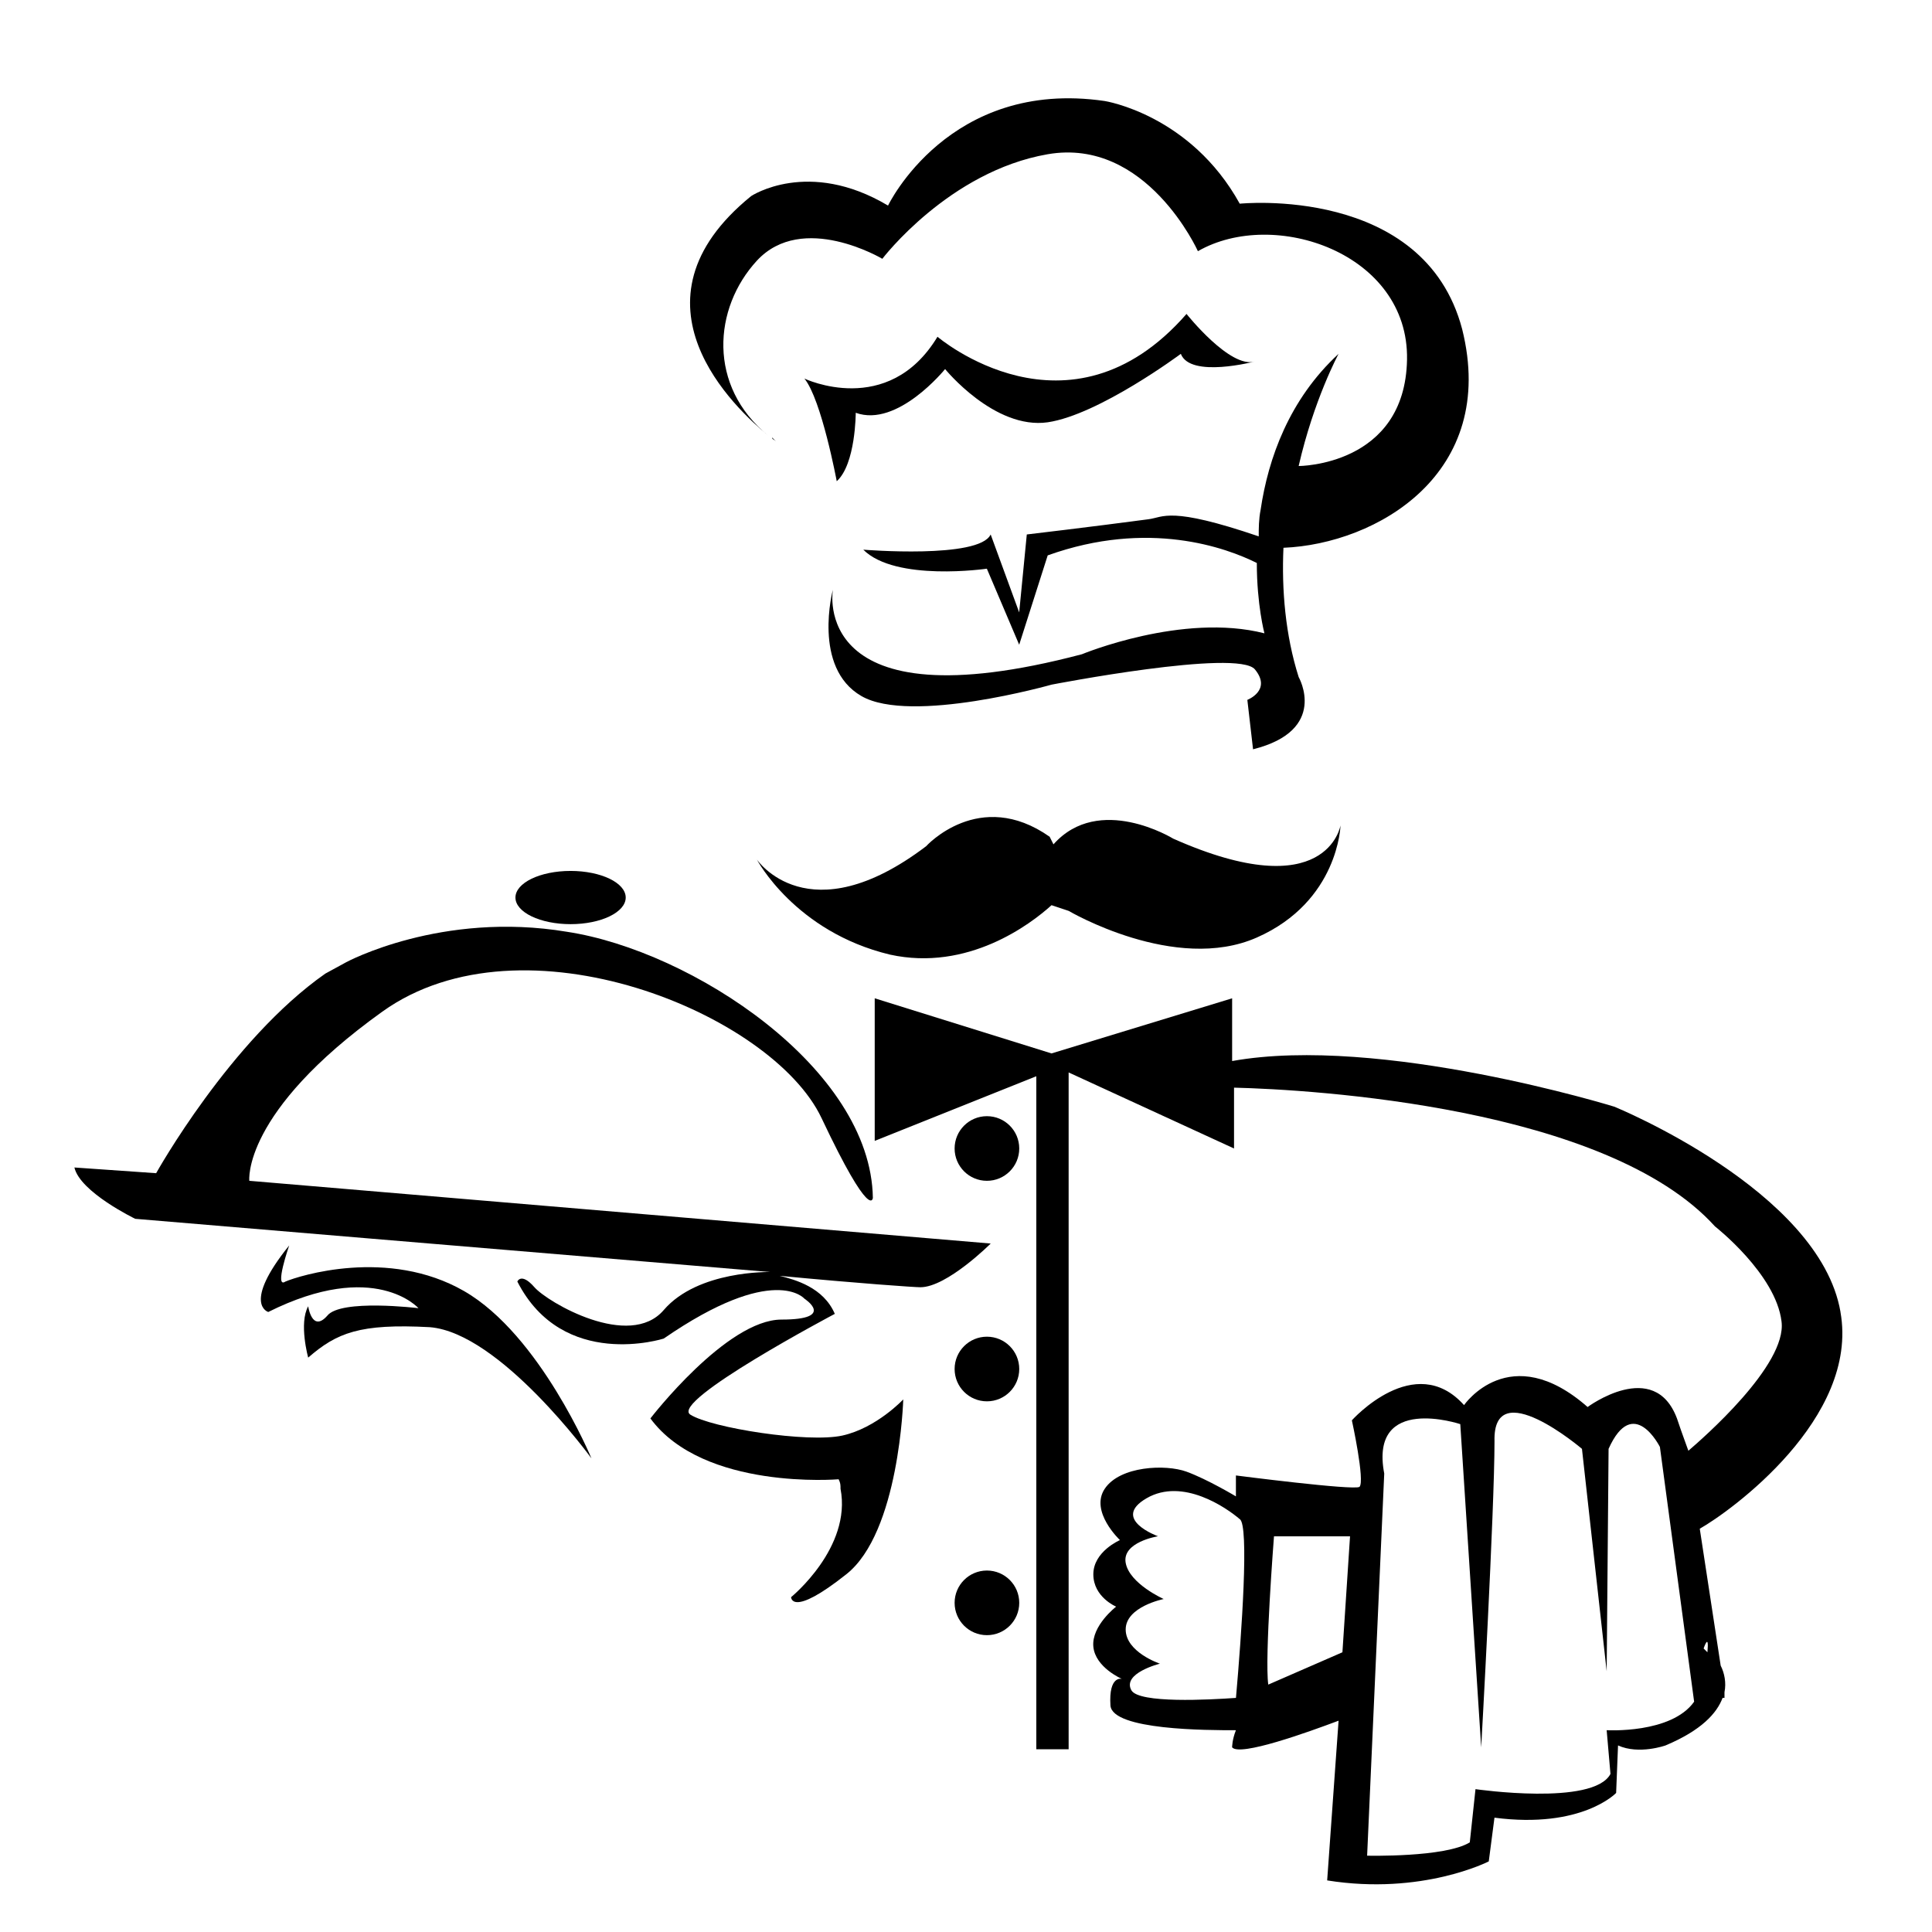 <?xml version="1.0" encoding="UTF-8"?>
<!-- The Best Svg Icon site in the world: iconSvg.co, Visit us! https://iconsvg.co -->
<svg fill="#000000" width="800px" height="800px" version="1.1" viewBox="144 144 512 512" xmlns="http://www.w3.org/2000/svg">
 <g>
  <path d="m344.58 371.79s10.078 19.145 35.266 25.191c20.656 4.535 37.281-8.062 42.824-13.098l4.535 1.512s28.215 16.625 49.879 7.055c21.664-9.574 22.168-29.727 22.168-29.727s-3.527 21.664-44.336 3.527c0 0-19.648-12.09-31.738 1.512l-1.008-2.016c-18.641-13.098-32.746 2.519-32.746 2.519-31.238 23.676-44.844 3.523-44.844 3.523z"/>
  <path d="m406.55 473.55-196.48-16.625s-2.016-18.137 35.266-44.84 103.28 0.504 116.38 28.215c13.098 27.711 13.602 21.16 13.602 21.16-0.504-34.258-47.863-65.496-81.113-70.535-33.25-5.543-58.441 8.062-58.441 8.062l-5.543 3.023c-25.191 17.633-44.84 52.898-44.84 52.898l-21.664-1.512c1.512 6.551 16.121 13.602 16.121 13.602s107.82 9.07 168.27 14.105c0 0-19.145-0.504-28.215 10.078-9.07 10.578-30.73-2.016-34.258-6.047s-4.535-1.512-4.535-1.512c12.09 23.68 38.793 15.113 38.793 15.113 29.223-20.152 37.281-10.578 37.281-10.578s8.566 5.543-6.047 5.543c-14.609 0-34.762 26.199-34.762 26.199 14.105 19.145 49.879 16.121 49.879 16.121 0.504 1.008 0.504 1.512 0.504 2.519 3.023 15.617-13.098 28.719-13.098 28.719s0 5.543 14.609-6.047c14.105-11.082 15.113-46.352 15.113-46.352s-7.055 7.559-16.121 9.574c-9.07 2.016-34.762-2.016-40.305-5.543-5.543-3.527 38.289-26.703 38.289-26.703-3.023-7.055-10.578-9.07-14.609-10.078 21.16 2.016 35.77 3.023 37.281 3.023 7.059 0 18.645-11.586 18.645-11.586z"/>
  <path d="m266.99 486.15c-20.152-11.586-43.832-4.031-47.359-2.519-3.023 2.016 1.008-9.574 1.008-9.574-12.594 15.617-5.543 17.633-5.543 17.633 28.215-14.105 39.801-1.008 39.801-1.008s-20.656-2.519-24.184 2.016c-4.031 4.535-5.039-2.519-5.039-2.519-2.519 4.535 0 13.602 0 13.602 7.559-6.551 13.602-9.07 32.242-8.062 18.641 1.512 42.824 34.762 42.824 34.762 0.004 0.008-13.598-32.738-33.75-44.328z"/>
  <path d="m309.82 381.86c0 3.894-6.543 7.051-14.609 7.051-8.07 0-14.613-3.156-14.613-7.051 0-3.898 6.543-7.055 14.613-7.055 8.066 0 14.609 3.156 14.609 7.055"/>
  <path d="m414.11 448.36c0 4.731-3.836 8.566-8.566 8.566-4.731 0-8.562-3.836-8.562-8.566s3.832-8.562 8.562-8.562c4.731 0 8.566 3.832 8.566 8.562"/>
  <path d="m414.11 506.8c0 4.731-3.836 8.566-8.566 8.566-4.731 0-8.562-3.836-8.562-8.566 0-4.731 3.832-8.562 8.562-8.562 4.731 0 8.566 3.832 8.566 8.562"/>
  <path d="m414.11 568.77c0 4.731-3.836 8.566-8.566 8.566-4.731 0-8.562-3.836-8.562-8.566 0-4.731 3.832-8.562 8.562-8.562 4.731 0 8.566 3.832 8.566 8.562"/>
  <path d="m631.75 491.69c-5.543-32.242-59.953-54.41-59.953-54.41s-61.969-19.145-101.27-12.094v-16.625l-47.863 14.609-46.855-14.609v37.785l42.824-17.129v178.35h8.566v-179.36l43.832 20.152v-16.121c20.656 0.504 98.746 5.039 127.46 36.777 0 0 16.121 12.594 17.633 25.191 1.512 11.586-21.16 31.234-24.688 34.258-0.504-1.512-1.512-4.031-3.023-8.566-6.047-16.121-23.68-3.023-23.68-3.023-20.656-18.137-32.746-0.504-32.746-0.504-13.098-14.609-29.727 4.031-29.727 4.031s3.527 16.121 2.016 17.633c-1.512 1.008-32.746-3.023-32.746-3.023v5.543s-7.559-4.535-13.098-6.551c-5.543-2.016-17.633-1.512-21.664 4.535s4.031 13.602 4.031 13.602-7.055 3.023-7.055 9.07 6.047 8.566 6.047 8.566-6.551 5.039-6.047 10.578c0.504 5.543 7.559 8.566 7.559 8.566s-3.527-1.008-3.023 7.055c0.504 6.551 25.695 6.551 33.25 6.551-1.008 2.519-1.008 4.531-1.008 4.531 2.016 2.519 20.152-4.031 28.215-7.055l-3.023 42.324c25.191 4.031 42.824-5.039 42.824-5.039l1.512-11.586c23.176 3.023 32.242-6.551 32.242-6.551l0.504-12.594c5.543 2.519 12.594 0 12.594 0 9.574-4.031 13.602-8.566 15.113-12.594h0.504v-1.512c0.504-2.519 0-5.039-1.008-7.055l-5.543-36.273c8.066-4.535 42.324-29.223 37.285-57.438zm-160.21 102.27c-7.055 0.504-25.695 1.512-27.711-2.016-2.519-4.535 7.559-7.055 7.559-7.055s-9.07-3.023-9.07-9.07 10.078-8.062 10.078-8.062-9.07-4.031-10.078-9.574c-1.008-5.543 8.566-7.055 8.566-7.055s-12.594-4.535-3.023-10.078c9.574-5.543 21.16 2.519 24.688 5.543 2.519 1.52 0.504 30.238-1.008 47.367zm28.215-12.09-19.648 8.566c-1.008-7.055 1.512-39.297 1.512-39.297h20.152zm70.027 20.656 1.008 11.586c-4.535 8.566-35.77 4.031-35.77 4.031l-1.512 14.105c-6.551 4.031-27.207 3.527-27.207 3.527l4.535-101.27c-4.031-21.16 20.152-13.098 20.152-13.098l5.543 85.648s3.527-62.977 3.527-81.113c-0.504-18.137 23.176 2.016 23.176 2.016l6.551 58.945 0.504-58.945c6.551-14.609 13.602-0.504 13.602-0.504l9.07 67.512c-6.051 8.562-23.18 7.555-23.18 7.555zm26.703-20.656c-0.504-0.504-1.008-1.008-1.008-1.008s1.512-4.535 1.008 1.008z"/>
  <path d="m349.62 260.95c-0.504-0.504-1.008-0.504-1.008-1.008 0.504 0.504 1.008 1.008 1.008 1.008z"/>
  <path d="m347.6 259.44c-16.121-13.098-14.609-33.754-3.023-46.352 12.09-13.098 33.25-0.504 33.25-0.504s17.633-23.176 43.832-27.711c26.199-4.535 39.801 25.695 39.801 25.695 20.152-11.586 55.922 0.504 55.418 28.719s-28.719 28.215-28.719 28.215c4.031-17.633 10.578-29.727 10.578-29.727-13.098 12.09-18.641 27.711-20.656 41.312-0.504 2.519-0.504 5.039-0.504 7.055-23.68-8.062-25.191-5.039-29.223-4.535-15.113 2.016-32.242 4.031-32.242 4.031l-2.016 20.656-7.559-20.656c-3.023 6.551-33.754 4.031-33.754 4.031 8.566 8.566 32.746 5.039 32.746 5.039l8.566 20.152 7.559-23.68c26.703-9.574 47.359-2.016 55.418 2.016 0 11.082 2.016 18.641 2.016 18.641-21.664-5.543-48.367 5.543-48.367 5.543-72.539 19.141-65.992-17.133-65.992-17.133s-5.543 20.656 7.559 28.215c13.098 7.559 50.383-3.023 50.383-3.023s49.375-9.574 53.906-4.031c4.535 5.543-2.016 8.062-2.016 8.062l1.512 13.098c20.152-5.039 12.09-19.145 12.09-19.145-3.527-11.082-4.535-23.176-4.031-34.258 24.688-1.008 56.93-19.648 47.359-57.938-10.078-38.289-58.945-33.25-58.945-33.25-13.098-23.68-35.77-27.207-35.77-27.207-41.312-6.051-57.434 27.707-57.434 27.707-21.16-12.594-36.273-2.519-36.273-2.519-34.766 28.211-4.031 56.426 4.531 63.48z"/>
  <path d="m370.78 253.39c11.082 4.031 23.68-11.586 23.68-11.586s13.098 16.121 27.207 14.105c13.602-2.016 35.266-18.137 35.266-18.137 2.519 6.551 19.648 2.016 19.648 2.016-6.551 2.016-18.137-12.594-18.137-12.594-31.234 35.77-66 6.047-66 6.047-13.098 21.664-35.266 11.082-35.266 11.082 4.535 5.543 8.566 27.207 8.566 27.207 5.035-4.539 5.035-18.141 5.035-18.141z"/>
 </g>
</svg>